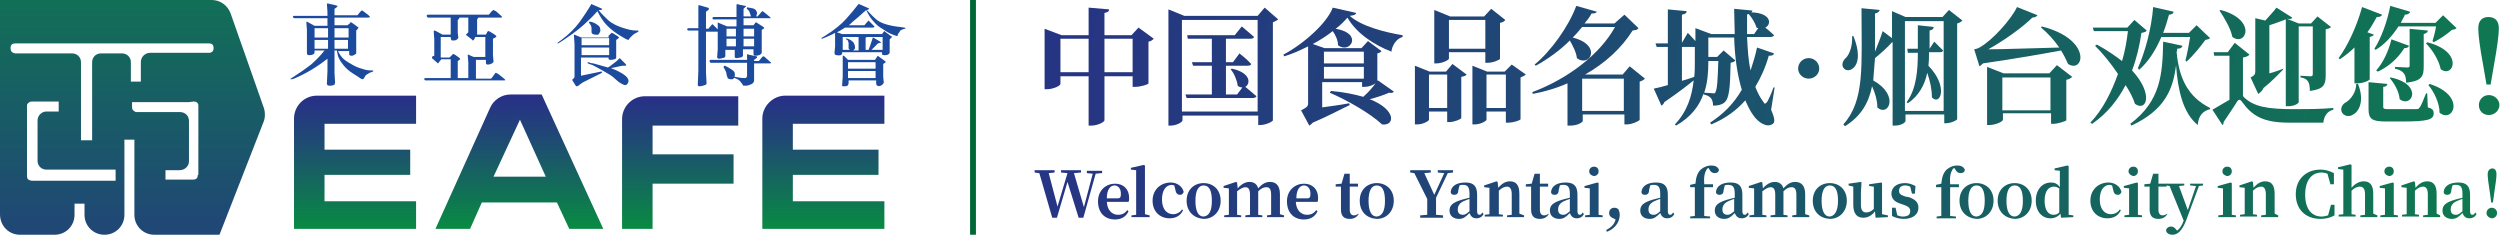 <?xml version="1.0" encoding="utf-8"?>
<!-- Generator: Adobe Illustrator 22.0.0, SVG Export Plug-In . SVG Version: 6.00 Build 0)  -->
<svg version="1.1" id="图层_1" xmlns="http://www.w3.org/2000/svg" xmlns:xlink="http://www.w3.org/1999/xlink" x="0px" y="0px"
	 viewBox="0 0 426 40" style="enable-background:new 0 0 426 40;" xml:space="preserve">
<style type="text/css">
	.st0{fill:#016835;}
	.st1{fill:url(#SVGID_1_);}
	.st2{fill:url(#SVGID_2_);}
	.st3{fill:url(#SVGID_3_);}
	.st4{fill:url(#SVGID_4_);}
	.st5{fill:url(#SVGID_5_);}
	.st6{fill:#1C4A9D;}
	.st7{fill:url(#SVGID_6_);}
	.st8{fill:url(#SVGID_7_);}
	.st9{fill:url(#SVGID_8_);}
	.st10{fill:url(#SVGID_9_);}
	.st11{fill:url(#SVGID_10_);}
	.st12{fill:url(#SVGID_11_);}
	.st13{fill:url(#SVGID_12_);}
	.st14{fill:url(#SVGID_13_);}
	.st15{fill:url(#SVGID_14_);}
	.st16{fill:url(#SVGID_15_);}
	.st17{fill:url(#SVGID_16_);}
	.st18{fill:url(#SVGID_17_);}
	.st19{fill:url(#SVGID_18_);}
	.st20{fill:url(#SVGID_19_);}
	.st21{fill:url(#SVGID_20_);}
	.st22{fill:url(#SVGID_21_);}
	.st23{fill:url(#SVGID_22_);}
	.st24{fill:url(#SVGID_23_);}
	.st25{fill:url(#SVGID_24_);}
	.st26{fill:url(#SVGID_25_);}
	.st27{fill:url(#SVGID_26_);}
	.st28{fill:url(#SVGID_27_);}
	.st29{fill:url(#SVGID_28_);}
	.st30{fill:url(#SVGID_29_);}
	.st31{fill:url(#SVGID_30_);}
	.st32{fill:url(#SVGID_31_);}
	.st33{fill:url(#SVGID_32_);}
	.st34{fill:url(#SVGID_33_);}
	.st35{fill:url(#SVGID_34_);}
	.st36{fill:url(#SVGID_35_);}
	.st37{fill:url(#SVGID_36_);}
	.st38{fill:url(#SVGID_37_);}
	.st39{fill:url(#SVGID_38_);}
	.st40{fill:url(#SVGID_39_);}
	.st41{fill:url(#SVGID_40_);}
	.st42{fill:url(#SVGID_41_);}
	.st43{fill:url(#SVGID_42_);}
	.st44{fill:url(#SVGID_43_);}
	.st45{fill:url(#SVGID_44_);}
	.st46{fill:url(#SVGID_45_);}
	.st47{fill:url(#SVGID_46_);}
	.st48{fill:url(#SVGID_47_);}
	.st49{fill:url(#SVGID_48_);}
	.st50{fill:url(#SVGID_49_);}
	.st51{fill:url(#SVGID_50_);}
	.st52{fill:url(#SVGID_51_);}
	.st53{fill:url(#SVGID_52_);}
	.st54{fill:url(#SVGID_53_);}
	.st55{fill:url(#SVGID_54_);}
	.st56{fill:url(#SVGID_55_);}
	.st57{fill:url(#SVGID_56_);}
	.st58{fill:url(#SVGID_57_);}
</style>
<g>
	<g>
		<rect x="165.3" class="st0" width="1" height="40"/>
	</g>
	<g>
		
			<linearGradient id="SVGID_1_" gradientUnits="userSpaceOnUse" x1="1735.48" y1="1048.896" x2="1830.068" y2="1048.896" gradientTransform="matrix(0 1 -1 0 1071.372 -1762.08)">
			<stop  offset="0" style="stop-color:#088B42"/>
			<stop  offset="0.675" style="stop-color:#1F4974"/>
			<stop  offset="1" style="stop-color:#282F88"/>
		</linearGradient>
		<path class="st1" d="M0,0v1.6v34.9C0,38.5,1.5,40,3.4,40h5.9c1.9,0,3.4-1.5,3.4-3.4v-1.9h1.7v1.9c0,1.9,1.5,3.4,3.4,3.4h0
			c1.9,0,3.4-1.5,3.4-3.4v-6.9c0,0,0-0.1,0-0.1v-5.8h1.7V29v1.7v5.9c0,1.9,1.5,3.4,3.4,3.4h10.1c0,0,0.1,0,0.1,0h0.9l7.5-19.2
			c0.3-0.7,0.3-1.6,0.1-2.3L39.3,2.3C38.8,0.9,37.5,0,36.1,0L0,0z M19.6,30.8h-0.2h-3.7H14H6.8h-1v0H5.4c-0.6-0.1-0.8-0.3-0.8-0.8
			V18c0-0.2,0.1-0.4,0.3-0.5c0.2-0.2,0.4-0.2,0.6-0.2h0.8l3.7,0V19l-2.1,0c-0.8,0-1.5,0.7-1.5,1.5v6.9c0,0.9,0.7,1.5,1.5,1.5h7
			c0.1,0,0.2,0,0.2,0h4.6V30.8z M33.7,29.8c0,0.6-0.3,0.8-0.8,0.8l-4.7,0V29l2.4,0c0.9,0,1.6-0.7,1.6-1.5v-6.9
			c0-0.9-0.7-1.5-1.5-1.5h-7.4c-0.2,0-0.4-0.1-0.6-0.3c-0.2-0.2-0.2-0.4-0.2-0.6v-0.8l1.7,0h8l0.8-0.1c0.3,0,0.5,0.1,0.6,0.2
			c0.2,0.2,0.2,0.3,0.2,0.6V29.8z M35.6,9h-10C24.7,9,24,9.7,24,10.6v2.7v0.6h-1.7v-0.6v-2.7c0-0.9-0.7-1.5-1.5-1.5h-3.6
			c-0.9,0-1.5,0.7-1.5,1.5v13.3h-1.8h-0.1V19v-1.6v-2.8v-4c0-0.9-0.7-1.5-1.5-1.5H2.6C2,9,1.8,8.7,1.8,8.2c0-0.6,0.3-0.8,0.8-0.8h33
			c0.6,0,0.8,0.3,0.8,0.8C36.4,8.7,36.1,9,35.6,9z"/>
		<g>
			<linearGradient id="SVGID_2_" gradientUnits="userSpaceOnUse" x1="60.493" y1="39.11" x2="60.493" y2="16.348">
				<stop  offset="0" style="stop-color:#088B42"/>
				<stop  offset="0.675" style="stop-color:#1F4974"/>
				<stop  offset="1" style="stop-color:#282F88"/>
			</linearGradient>
			<path class="st2" d="M54,16.3h16.9v4.8H55.3v4.4h14.6v4.3H55.3v4.5h15.6v4.7H50.1V20.2C50.1,18.1,51.8,16.3,54,16.3z"/>
			<linearGradient id="SVGID_3_" gradientUnits="userSpaceOnUse" x1="88.501" y1="38.977" x2="88.501" y2="16.115">
				<stop  offset="0" style="stop-color:#088B42"/>
				<stop  offset="0.675" style="stop-color:#1F4974"/>
				<stop  offset="1" style="stop-color:#282F88"/>
			</linearGradient>
			<path class="st3" d="M87,16.1h5.3L102.8,39H97l-2.1-4.5H82.1l-2,4.5h-5.9l9.3-20.6C84.1,17,85.5,16.1,87,16.1z M84.1,30.1H93
				l-4.4-9.7L84.1,30.1z"/>
			<linearGradient id="SVGID_4_" gradientUnits="userSpaceOnUse" x1="115.854" y1="38.977" x2="115.854" y2="16.398">
				<stop  offset="0" style="stop-color:#088B42"/>
				<stop  offset="0.675" style="stop-color:#1F4974"/>
				<stop  offset="1" style="stop-color:#282F88"/>
			</linearGradient>
			<path class="st4" d="M125.8,16.4v5h-14.6v4.9H125v5h-13.8V39l-5.2,0V20.3c0-2.1,1.7-3.9,3.9-3.9H125.8z"/>
			<linearGradient id="SVGID_5_" gradientUnits="userSpaceOnUse" x1="140.301" y1="39.11" x2="140.301" y2="16.348">
				<stop  offset="0" style="stop-color:#088B42"/>
				<stop  offset="0.675" style="stop-color:#1F4974"/>
				<stop  offset="1" style="stop-color:#282F88"/>
			</linearGradient>
			<path class="st5" d="M133.8,16.3h16.9v4.8h-15.6v4.4h14.6v4.3h-14.6v4.5h15.6v4.7h-20.8V20.2C129.9,18.1,131.7,16.3,133.8,16.3z"
				/>
		</g>
		<g>
			<path class="st6" d="M55.9,3.1h-5.7C50,3.1,50,3,49.9,2.9c0-0.1,0.1-0.2,0.2-0.2h5.7V2l-0.1-1.4c0.1,0,0.1,0,0.2,0l1.3,0.3
				C57.4,1,57.5,1,57.5,1c0,0,0.1,0.1,0,0.1c0,0-0.1,0.1-0.2,0.2L57,1.5v1.1h3.9L61.4,2c0.1-0.1,0.2-0.2,0.2-0.2
				c0.1,0,0.2,0,0.3,0.1l0.9,0.7c0.1,0.1,0.1,0.1,0.2,0.2c0.1,0.1,0,0.2-0.3,0.2h-0.9H57v1.3h2.2L59.6,4c0.1-0.2,0.2-0.3,0.2-0.2
				c0,0,0.1,0,0.2,0.1l0.7,0.5c0.1,0.1,0.2,0.2,0.3,0.2c0.1,0.1,0.1,0.1,0.1,0.1c0,0-0.1,0.1-0.2,0.3l-0.2,0.2v2.4L60.7,9
				c0,0.1,0,0.2-0.1,0.2c-0.1,0.1-0.2,0.1-0.3,0.2c-0.2,0.1-0.3,0.1-0.4,0.1c-0.2,0-0.4-0.1-0.4-0.2c0,0,0-0.1,0-0.1
				c0-0.1,0-0.1,0-0.1V8.7h-1.9c0.4,0.9,1,1.5,1.7,1.9c0.7,0.4,1.3,0.8,2,1c0.6,0.2,1.2,0.4,1.8,0.4h0.4c0.1,0,0.1,0,0.1,0.1
				c0,0.1,0,0.1-0.1,0.1l-0.5,0.2c-0.2,0.1-0.3,0.2-0.5,0.3c-0.2,0.1-0.3,0.3-0.4,0.5c-0.1,0.2-0.2,0.3-0.3,0.3
				c-0.2,0-0.5-0.2-0.9-0.5l-0.8-0.5c-0.6-0.4-1.1-0.8-1.5-1.3c-0.4-0.5-0.7-0.9-0.8-1.2c-0.2-0.3-0.3-0.8-0.4-1.4H57v3.8l0.1,1.7
				c0,0.1-0.1,0.2-0.1,0.3c-0.1,0.1-0.3,0.2-0.8,0.2c-0.2,0-0.3,0-0.4-0.1c0-0.1-0.1-0.1-0.1-0.2l0.1-2.2v-2.1
				c-1.9,1.5-3.8,2.6-5.7,3.4l-0.3,0.1c-0.1,0-0.2,0-0.3,0c-0.1,0,0-0.1,0.2-0.2l0.3-0.2c1.1-0.7,2.1-1.4,3-2.1
				c0.8-0.7,1.6-1.5,2.3-2.4h-1.7v0.3c0,0.3-0.3,0.5-0.9,0.5c-0.2,0-0.3,0-0.3-0.1c0,0-0.1-0.1-0.1-0.2l0-1.5V5.1l-0.1-1.3
				c0-0.1,0.1-0.1,0.1-0.1c0,0,0.1,0,0.2,0.1l1.1,0.6h2.2V3.1z M53.6,4.8v1.6h2.3V4.8H53.6z M53.6,6.8v1.5h2.3V6.8H53.6z M59.4,6.4
				V4.8H57v1.6H59.4z M57,6.8v1.5h2.3V6.8H57z"/>
			<path class="st6" d="M76.8,13.3v-3.2h-1.6l-0.4,0.5c-0.1,0.2-0.2,0.2-0.2,0.2c0,0-0.1-0.1-0.2-0.2l-0.7-0.6
				c-0.1-0.1-0.1-0.1-0.1-0.2c0,0,0-0.1,0.1-0.2L74,9.5V6.7l-0.1-1.4C74,5.2,74,5.2,74,5.2c0,0,0.1,0,0.3,0.1l1.1,0.6h1.4V3H73h0
				c-0.1,0-0.1,0-0.2-0.1c0,0-0.1-0.1-0.1-0.2c0-0.1,0.1-0.2,0.3-0.2h10.3l0.5-0.6C84,1.8,84,1.7,84.1,1.7c0,0,0.1,0.1,0.4,0.2
				l0.9,0.8l0.1,0.1c0.1,0.1,0,0.2-0.1,0.2h-3.9c-0.1,0.1-0.1,0.2-0.1,0.2l0,0l-0.1,0.1v2.6h1.1h0.4L83,5.5c0.1-0.1,0.1-0.2,0.2-0.2
				c0,0,0.1,0,0.1,0l0.2,0.1l0.8,0.5c0.2,0.2,0.3,0.2,0.3,0.3c0,0-0.1,0.1-0.2,0.2L84,6.6v2.8l0.1,1.1c-0.1,0.2-0.2,0.3-0.5,0.4
				c-0.2,0.1-0.4,0.1-0.5,0.1c-0.2,0-0.3-0.1-0.3-0.3v-0.5h-1.7v3.2h2.6l0.6-0.8c0.1-0.2,0.2-0.2,0.2-0.2c0,0,0.2,0.1,0.4,0.2l1,0.8
				c0.1,0.1,0.2,0.2,0.2,0.2c0,0.1-0.1,0.1-0.2,0.1h-1.6H72.5c-0.1,0-0.2-0.1-0.2-0.2c0-0.1,0-0.2,0.2-0.2H76.8z M78,13.3h1.8v-2.7
				l-0.1-1.2c0-0.1,0.1-0.1,0.1-0.1c0,0,0.1,0,0.2,0.1l0.7,0.3h2V6.3H81l-0.2,0.4c-0.1,0.2-0.2,0.2-0.2,0.2c0,0-0.1,0-0.1-0.1
				l-0.9-0.7c-0.1-0.1-0.2-0.1-0.2-0.2l0.1-0.1l0.3-0.3V3h-1.5c0,0.1-0.1,0.1-0.1,0.2c0,0,0,0.1,0,0.1l-0.1,0l-0.1,0.1v2.2l0.1,0.8
				c0,0.1-0.1,0.2-0.2,0.3c-0.1,0.1-0.3,0.2-0.6,0.2c-0.2,0-0.4,0-0.4-0.1c0-0.1-0.1-0.2-0.1-0.3V6.3h-1.7v3.5h1.5L77,9.4
				c0.1-0.1,0.2-0.2,0.2-0.2c0,0,0,0,0.1,0c0,0,0.1,0.1,0.2,0.1l0.7,0.5c0.1,0.1,0.2,0.2,0.2,0.2c0,0,0,0,0,0.1l-0.1,0.1L78,10.4
				V13.3z"/>
			<path class="st6" d="M101.8,1.9c-0.6,0.7-1.4,1.5-2.3,2.3c-0.9,0.8-1.6,1.3-2,1.6c-0.4,0.3-0.9,0.6-1.3,0.9l-0.6,0.4
				c-0.3,0.2-0.5,0.3-0.5,0.3c-0.1,0-0.1,0-0.1-0.1v0c0,0,0.1-0.1,0.4-0.3l0.4-0.3c1.2-0.9,2.2-1.9,3-3s1.3-1.9,1.6-2.4l0.3-0.5
				c0-0.1,0.1-0.1,0.1-0.1c0,0,0.1,0,0.2,0.1l1.4,0.6c0.1,0.1,0.2,0.1,0.2,0.1c0,0,0,0.1,0,0.1c0,0-0.1,0.1-0.2,0.1L102,1.7
				c0.5,0.7,1.1,1.2,1.7,1.8c0.6,0.5,1.4,0.9,2.3,1.2c0.9,0.3,1.7,0.5,2.3,0.5l0.4,0c0.1,0,0.1,0,0.1,0.1c0,0.1-0.1,0.1-0.2,0.2
				l-0.2,0.1c-0.2,0.1-0.4,0.2-0.6,0.4c-0.2,0.2-0.4,0.4-0.5,0.5c-0.1,0.2-0.2,0.3-0.2,0.3c-0.2,0-0.6-0.2-1.4-0.7
				c-0.8-0.5-1.5-1-2.2-1.7C102.8,3.7,102.3,2.9,101.8,1.9z M103.7,6.1l0.3-0.3c0.1-0.1,0.2-0.2,0.2-0.2c0,0,0.1,0,0.3,0.1l0.8,0.5
				c0,0,0.1,0.1,0.1,0.1c0.1,0.1,0.1,0.1,0.1,0.1c0,0-0.1,0.1-0.2,0.2l-0.3,0.2v1.8l0,1.3c-0.1,0.2-0.5,0.3-1,0.3
				c-0.2,0-0.3-0.1-0.3-0.2V9.8h-4.7v3.1l3.4-0.7c0.2,0,0.2,0,0.2,0.1c0,0.1-0.1,0.1-0.2,0.2l-3,1.5c-0.1,0.1-0.4,0.2-0.7,0.5
				c-0.3,0.2-0.5,0.3-0.6,0.1l-0.5-0.8c-0.1-0.1-0.1-0.2-0.1-0.2c0,0,0.1-0.1,0.2-0.2c0.1-0.1,0.2-0.2,0.2-0.3c0-0.1,0-0.2,0-0.4
				l0-5.1l-0.1-1.6c0,0,0-0.1,0.1-0.1l0.2,0.1l1,0.4H103.7z M99.1,6.5v1.2h4.7V6.5H99.1z M103.8,8.1h-4.7v1.3h4.7V8.1z M104.1,11.6
				c2,0.8,3,1.5,3,2.2c0,0.2-0.1,0.4-0.3,0.6c-0.2,0.2-0.5,0.1-1-0.2c-0.2-0.1-0.5-0.3-0.8-0.6c-0.3-0.3-0.6-0.5-0.7-0.6
				c-0.1-0.1-0.6-0.4-1.3-0.8c-0.7-0.4-1.4-0.8-2-1.1l-0.6-0.2l-0.2-0.1c-0.1,0-0.1-0.1-0.1-0.1c0,0,0.1-0.1,0.2-0.1
				c0.1,0,0.1,0,0.2,0.1c0.1,0,0.3,0.1,0.6,0.1c0.3,0.1,1.1,0.3,2.5,0.7c0.1-0.1,0.4-0.2,0.7-0.5c0.4-0.3,0.7-0.5,0.9-0.7l0.3-0.3
				c0.1-0.1,0.1-0.1,0.1-0.1v0l0.1,0.1l0.8,0.8c0.1,0.1,0.2,0.2,0.2,0.3c0,0.1-0.1,0.1-0.2,0.1l-0.4,0
				C105.4,11.3,104.8,11.5,104.1,11.6z M100.4,3.9c-0.1-0.1-0.1-0.2,0.1-0.2c0.1,0,0.2,0,0.5,0.1c0.3,0.1,0.6,0.3,0.9,0.5
				c0.3,0.2,0.4,0.5,0.4,0.9c0,0.2-0.1,0.3-0.2,0.5c-0.1,0.2-0.3,0.3-0.6,0.2c-0.2,0-0.3,0-0.5-0.1c-0.1-0.1-0.2-0.2-0.2-0.3
				c0-0.1,0-0.2,0-0.3l0-0.3c0-0.3-0.1-0.6-0.2-0.7L100.4,3.9z"/>
			<path class="st6" d="M119,4.8V2.4L119,0.9c0,0,0.1,0,0.2,0l1.4,0.4c0.1,0,0.2,0.1,0.2,0.2c0,0.1,0,0.1-0.1,0.2l-0.4,0.3v2.9h0.4
				l0.6-0.7c0.1-0.1,0.1-0.1,0.2,0l0.9,0.9c0.1,0.1,0.1,0.1,0.1,0.2c0,0-0.1,0.1-0.2,0.1H121h-0.7v6.9l0.1,1.9
				c0,0.1-0.1,0.2-0.1,0.2c-0.1,0.1-0.2,0.1-0.5,0.2c-0.3,0.1-0.5,0.1-0.6,0.1c-0.2,0-0.3-0.1-0.3-0.2L119,12V5.2h-1.7
				c-0.1,0-0.2-0.1-0.2-0.2s0.1-0.2,0.2-0.2H119z M127.3,10.4v-0.2l0-1c0,0,0,0,0,0l0.2,0.1l1.4,0.3c0.1,0,0.1,0,0.1,0.1
				c0,0,0,0.1,0,0.1c0,0,0,0.1-0.1,0.1l-0.4,0.3v0.2h0.8l0.6-0.7c0.1-0.1,0.1-0.1,0.2-0.1c0,0,0.1,0,0.2,0.1l1,0.9
				c0.1,0.1,0.1,0.1,0.1,0.1c0,0.1-0.1,0.1-0.2,0.1h-2.7v2.8c0,0.2,0,0.3-0.1,0.4c0,0.1-0.2,0.3-0.5,0.4c-0.3,0.1-0.5,0.2-0.7,0.2
				l-0.3,0l-0.2,0c0,0-0.1,0-0.1-0.1l-0.2-0.3c-0.1-0.1-0.2-0.2-0.3-0.4c-0.2-0.1-0.3-0.2-0.4-0.3l-0.5-0.2c-0.1,0-0.1-0.1-0.1-0.1
				c0-0.1,0.1-0.1,0.2-0.1l0.5,0.1c0.5,0.1,0.9,0.1,1.1,0.1c0.2,0,0.2,0,0.3-0.1c0-0.1,0.1-0.1,0.1-0.3v-2.2h-6.1l-0.1,0
				c0,0-0.1,0-0.1-0.1c0,0-0.1-0.1-0.1-0.2c0-0.1,0.1-0.2,0.2-0.2H127.3z M123.9,4.5h1.6V3.3h-3.9h0l-0.1,0c0,0-0.1-0.1-0.1-0.2
				c0-0.1,0.1-0.2,0.2-0.2h3.9V2l0-1.2c0,0,0,0,0.1-0.1c0,0,0.1,0,0.4,0.1l1,0.2c0.1,0,0.1,0,0.1,0l0,0.1c0,0,0,0,0,0
				c0,0,0,0.1-0.1,0.1l-0.3,0.3v1.3h2.4l0.6-0.7c0.1-0.1,0.2-0.2,0.2-0.2c0,0,0.1,0,0.2,0.1l1.1,0.9l0.1,0.1c0,0,0,0.1,0,0.1
				c0,0,0,0-0.1,0H130h-3.3v1.2h1.7l0.3-0.4c0.1-0.1,0.1-0.1,0.1-0.1c0,0,0.1,0,0.2,0.1l1.1,0.7c0,0,0.1,0.1,0.1,0.1
				c0,0,0,0.1,0,0.1c0,0-0.1,0.1-0.1,0.1l-0.3,0.2v3l0,0.9c-0.1,0.3-0.5,0.5-1.1,0.5c-0.2,0-0.2-0.1-0.3-0.2l0-0.4l0-0.5h-1.8v0.3
				l0,0.8c-0.1,0.2-0.2,0.3-0.5,0.3c-0.3,0.1-0.5,0.1-0.6,0.1c-0.2,0-0.3-0.1-0.3-0.2l0-0.6l0-0.6h-1.6v0.1l0,1
				c-0.1,0.2-0.3,0.3-0.5,0.3c-0.3,0.1-0.5,0.1-0.6,0.1c-0.2,0-0.2-0.1-0.3-0.2l0.1-1.4V4.9l0-1.1c0,0,0,0,0,0c0,0,0.1,0.1,0.4,0.2
				L123.9,4.5z M123.5,11.2c0,0,0.1,0,0.2,0.1c0.1,0,0.4,0.2,0.9,0.5c0.5,0.3,0.7,0.6,0.6,1.1c0,0.4-0.3,0.7-0.7,0.6
				c-0.3,0-0.4-0.1-0.5-0.2c-0.1-0.2-0.1-0.4-0.2-0.6c0-0.3-0.1-0.5-0.2-0.7c-0.1-0.2-0.2-0.3-0.2-0.4c-0.1-0.1-0.1-0.1-0.1-0.1
				c0,0,0,0,0-0.1C123.4,11.2,123.4,11.2,123.5,11.2z M125.4,4.9h-1.6v1.3h1.6V4.9z M125.4,6.6h-1.6v1.3h1.6V6.6z M128.5,4.9h-1.8
				v1.3h1.8V4.9z M128.5,6.6h-1.8v1.3h1.8V6.6z M127.3,1.3c0,0,0.1-0.1,0.3,0c0.4,0.1,0.7,0.1,0.9,0.2c0.2,0.1,0.3,0.2,0.4,0.4
				c0.1,0.2,0.1,0.3,0.1,0.4c0,0.1-0.1,0.2-0.1,0.4c-0.1,0.2-0.2,0.3-0.5,0.2c-0.2,0-0.3,0-0.4-0.1c-0.1-0.1-0.1-0.3-0.2-0.5
				c-0.1-0.2-0.1-0.4-0.2-0.5c-0.1-0.1-0.2-0.1-0.2-0.2c-0.1,0-0.1-0.1-0.1-0.1C127.2,1.4,127.2,1.4,127.3,1.3
				C127.2,1.3,127.3,1.3,127.3,1.3z"/>
			<path class="st6" d="M144.6,4.3h2.7l0.6-0.7c0,0,0.1-0.1,0.1-0.1c0,0,0,0,0.1,0.1l0.9,0.9c0,0.1,0.1,0.1,0,0.1s-0.1,0.1-0.2,0.1
				h-1.2H144c-0.5,0.3-0.9,0.6-1.4,0.8l0.9,0.3h6.8l0.3-0.4c0.1-0.1,0.1-0.1,0.1-0.1c0,0,0.1,0,0.1,0.1l1.1,0.8
				c0.1,0,0.1,0.1,0.1,0.1c0,0,0,0,0,0c0,0,0,0.1-0.1,0.1l-0.3,0.3v1.5l0,0.8c-0.1,0.2-0.3,0.4-0.7,0.4c-0.4,0-0.6,0-0.6-0.2V8.9
				h-6.8v0.2c0,0,0,0.1-0.1,0.2c-0.1,0.1-0.3,0.2-0.8,0.1c-0.1,0-0.2,0-0.3-0.1c0,0-0.1-0.1-0.1-0.3l0.1-1.1V5.6
				c-0.7,0.4-1.3,0.6-1.7,0.8l-0.5,0.2c0,0-0.1,0-0.1,0c0,0,0,0,0-0.1c0,0,0-0.1,0.1-0.1l0.5-0.3c1.6-1,2.8-2,3.6-2.9
				c0.8-0.9,1.3-1.5,1.6-1.9l0.4-0.5l0.1-0.1l0.1,0l1.6,0.7c0.1,0.1,0.2,0.1,0.1,0.1c0,0-0.1,0.1-0.1,0.1l-0.3,0.1
				c0.3,0.3,0.7,0.8,1.5,1.5c0.7,0.7,2.2,1.2,4.2,1.4l0.7,0.1c0.2,0,0.2,0.1,0.2,0.1c0,0.1-0.1,0.1-0.2,0.1l-0.5,0.2
				c-0.1,0-0.2,0.1-0.3,0.3s-0.2,0.3-0.3,0.4L153,6c-0.1,0.1-0.1,0.2-0.3,0.1L152.4,6c-0.6-0.2-1.2-0.5-1.9-1
				c-0.7-0.4-1.2-0.8-1.6-1.3c-0.4-0.4-0.9-1.1-1.3-2c-1.1,1-1.9,1.7-2.3,2C144.9,4.1,144.7,4.3,144.6,4.3z M144.5,10.2h4.6l0.4-0.6
				c0-0.1,0.1-0.1,0.2,0l1.1,0.8c0,0,0.1,0.1,0.1,0.1c0,0,0,0,0,0.1c0,0,0,0.1-0.1,0.1l-0.3,0.2v2.2l0.1,1c-0.1,0.2-0.3,0.4-0.5,0.5
				c-0.3,0.1-0.5,0.1-0.6,0c-0.1-0.1-0.2-0.2-0.2-0.3v-0.6h-4.7v0.5c0,0.1-0.1,0.2-0.1,0.3c-0.1,0.2-0.4,0.2-0.8,0.2
				c-0.1,0-0.2,0-0.2-0.1c0,0,0-0.1,0-0.2l0.1-1.3v-2.6l0-1c0,0,0.1,0,0.2,0L144.5,10.2z M144.8,8.5c-0.1-0.1-0.2-0.2-0.2-0.3
				c0-0.1,0-0.2,0-0.4c0-0.2,0-0.4,0-0.5c0-0.1-0.1-0.2-0.1-0.3c0-0.1-0.1-0.2-0.2-0.2c-0.1-0.1-0.1-0.1-0.1-0.2
				c0-0.1,0.1-0.1,0.2,0c0.4,0.1,0.7,0.3,1,0.6c0.2,0.3,0.3,0.6,0.3,0.9c0,0.2-0.1,0.3-0.3,0.5h0.9V6.3h-2.7v2.2H144.8z M149.2,11.7
				v-1.1h-4.7v1.1H149.2z M149.2,13.3v-1.2h-4.7v1.2H149.2z M148,8.5c0.3-0.7,0.4-1.2,0.5-1.4l0.2-0.6c0-0.1,0-0.1,0-0.1
				c0,0,0,0,0.1,0l1.2,0.7c0,0,0,0,0.1,0.1c0,0,0,0.1,0,0.1c0,0-0.1,0-0.2,0l-0.3,0.1l-1.1,1.1h1.9V6.3h-2.7
				c-0.1,0.1-0.1,0.1-0.2,0.1v2.1H148z"/>
		</g>
	</g>
	<g>
		<linearGradient id="SVGID_6_" gradientUnits="userSpaceOnUse" x1="480.895" y1="66.413" x2="159.165" y2="6.258">
			<stop  offset="0" style="stop-color:#088B42"/>
			<stop  offset="0.675" style="stop-color:#1F4974"/>
			<stop  offset="1" style="stop-color:#282F88"/>
		</linearGradient>
		<path class="st7" d="M196.6,6.6c-0.2,0.2-0.4,0.4-0.9,0.5v7.1c0,0.2-1.4,0.6-2.2,0.6H193V13h-4.8v7.5c0,0.3-1.2,0.9-2.2,0.9h-0.5
			V13h-4.8v1.3c0,0.3-1.2,0.9-2.3,0.9H178V4.9l2.9,1.1h4.6V1.3l3.5,0.3c0,0.3-0.2,0.5-0.8,0.6V6h4.6l1.2-1.3L196.6,6.6z M185.5,12.3
			V6.6h-4.8v5.7H185.5z M193,12.3V6.6h-4.8v5.7H193z"/>
		<linearGradient id="SVGID_7_" gradientUnits="userSpaceOnUse" x1="481.587" y1="62.712" x2="159.857" y2="2.557">
			<stop  offset="0" style="stop-color:#088B42"/>
			<stop  offset="0.675" style="stop-color:#1F4974"/>
			<stop  offset="1" style="stop-color:#282F88"/>
		</linearGradient>
		<path class="st8" d="M217.8,3.3c-0.2,0.2-0.5,0.3-0.9,0.5v16.7c0,0.2-1.2,0.8-2.1,0.8h-0.4v-1.6h-12.9v0.8c0,0.3-1,0.9-2,0.9h-0.4
			V1.6l2.7,1.1h12.5l1.2-1.4L217.8,3.3z M214.3,19V3.4h-12.9V19H214.3z M209.9,11.7c3.3,0.7,3.2,2.6,2.3,3.1
			c0.4,0.3,1.3,1.1,1.9,1.6c-0.1,0.2-0.3,0.3-0.6,0.3h-11.3l-0.2-0.6h4.5v-4.9h-3.2l-0.2-0.6h3.4v-4h-4.1L202.3,6h8.1l1.2-1.5
			c0,0,1.3,1.1,2.1,1.8c-0.1,0.2-0.3,0.3-0.6,0.3h-4.2v4h1.2l1.1-1.5c0,0,1.3,1,2,1.8c0,0.2-0.3,0.3-0.6,0.3h-3.7v4.9h1.9l0.9-1.2
			c-0.3,0-0.6-0.1-0.8-0.3c-0.1-0.9-0.6-2.1-1.2-2.8L209.9,11.7z"/>
		<linearGradient id="SVGID_8_" gradientUnits="userSpaceOnUse" x1="482.214" y1="59.357" x2="160.484" y2="-0.799">
			<stop  offset="0" style="stop-color:#088B42"/>
			<stop  offset="0.675" style="stop-color:#1F4974"/>
			<stop  offset="1" style="stop-color:#282F88"/>
		</linearGradient>
		<path class="st9" d="M231.1,2.2c-0.1,0.3-0.3,0.4-1.1,0.5c2,1.8,6,2.8,9,3.3l0,0.3c-1.1,0.3-1.8,1.5-1.9,2.5
			c-3.1-1.2-6-3.2-7.5-5.8c-0.5,0.6-1.2,1.3-2,1.9c4.8,0.8,2.4,4.4,0.4,2.8c0-0.8-0.4-1.7-0.9-2.4c-1,0.8-2.1,1.5-3.4,2.2l2,0.7h6.3
			l1.1-1.2l2.3,1.7c-0.1,0.2-0.3,0.3-0.7,0.4v4.7l0.1-0.1l2.7,1.9c-0.1,0.2-0.3,0.3-0.8,0.2c-0.9,0.4-2.1,0.8-3.3,1.1
			c4.6,1.8,4.3,4.6,2.1,4.3c-2-1.9-6.1-4.2-8.9-5.4l0.2-0.3c2.3,0.2,4.1,0.6,5.5,1c0.8-0.7,1.6-1.6,2.1-2.3
			c-0.4,0.3-1.2,0.6-1.8,0.6h-0.5V14h-6.8v4.3c1.4-0.2,3-0.4,4.6-0.7l0.1,0.3c-1.3,0.6-3.5,1.8-6.3,3c-0.2,0.2-0.4,0.4-0.6,0.5
			l-1.4-2.6c1-0.5,1.2-0.7,1.2-1.2V7.9c-1.4,0.7-2.7,1.3-4.1,1.7l-0.1-0.3c3.6-1.9,7.5-5.5,8.4-8L231.1,2.2z M225.6,8.8v2h6.8v-2
			H225.6z M232.4,13.4v-2h-6.8v2H232.4z"/>
		<linearGradient id="SVGID_9_" gradientUnits="userSpaceOnUse" x1="482.96" y1="55.368" x2="161.23" y2="-4.788">
			<stop  offset="0" style="stop-color:#088B42"/>
			<stop  offset="0.675" style="stop-color:#1F4974"/>
			<stop  offset="1" style="stop-color:#282F88"/>
		</linearGradient>
		<path class="st10" d="M247.5,10.9l2.4,1.8c-0.1,0.2-0.4,0.3-0.9,0.4v7c0,0.2-1.2,0.7-2,0.7h-0.4V19h-3.1v1.4c0,0.2-1,0.8-2,0.8
			h-0.4V11.2l2.5,1h2.8L247.5,10.9z M246.6,18.4v-5.7h-3.1v5.7H246.6z M246.9,10c0,0.2-1.1,0.8-2.1,0.8h-0.4V1.7l2.7,1.1h5.8
			l1.2-1.3l2.4,1.9c-0.1,0.2-0.4,0.4-0.9,0.5V10c0,0.2-1.2,0.7-2.1,0.7h-0.4V8.9h-6.2V10z M246.9,3.4v4.9h6.2V3.4H246.9z M260,12.7
			c-0.2,0.2-0.5,0.3-0.9,0.5v7.1c0,0.2-1.2,0.6-2.1,0.6h-0.4V19h-3.3v1.4c0,0.2-1,0.8-2,0.8h-0.4V11.2l2.5,1h3l1.2-1.2L260,12.7z
			 M256.6,18.4v-5.7h-3.3v5.7H256.6z"/>
		<linearGradient id="SVGID_10_" gradientUnits="userSpaceOnUse" x1="483.651" y1="51.673" x2="161.921" y2="-8.482">
			<stop  offset="0" style="stop-color:#088B42"/>
			<stop  offset="0.675" style="stop-color:#1F4974"/>
			<stop  offset="1" style="stop-color:#282F88"/>
		</linearGradient>
		<path class="st11" d="M280.3,13.4c-0.2,0.2-0.5,0.4-0.9,0.5v6.5c0,0.2-1.3,0.8-2.2,0.8h-0.4v-1.7h-7.1v1.1c0,0.2-0.8,0.8-2.1,0.8
			h-0.5v-7.2c-1.8,0.8-3.8,1.4-5.9,1.8l-0.1-0.3c6.1-2.3,11.5-6.4,14.1-11.1h-5.6c-0.5,0.6-1,1.2-1.6,1.8c5.1,1.3,2.9,5.2,0.7,3.5
			c-0.1-1-0.7-2.1-1.2-3c-1.7,1.7-3.8,3.2-5.8,4.3l-0.2-0.2c2.8-2.3,5.8-6.5,7.1-10l3.5,1c-0.1,0.2-0.3,0.3-0.9,0.3
			c-0.3,0.6-0.7,1.1-1.2,1.7h5.1l1.7-1.5l2.4,2.3c-0.2,0.3-0.4,0.3-1,0.4c-1.9,3-4.6,5.5-8.1,7.5h6.4l1.2-1.4L280.3,13.4z
			 M276.7,18.9v-5.5h-7.1v5.5H276.7z"/>
		<linearGradient id="SVGID_11_" gradientUnits="userSpaceOnUse" x1="484.421" y1="47.553" x2="162.691" y2="-12.602">
			<stop  offset="0" style="stop-color:#088B42"/>
			<stop  offset="0.675" style="stop-color:#1F4974"/>
			<stop  offset="1" style="stop-color:#282F88"/>
		</linearGradient>
		<path class="st12" d="M301.8,18.7c0.6,1.4,0.7,2.1,0.3,2.4c-1.1,0.8-2.6-0.4-3.3-1.4c-0.6-0.8-1-1.7-1.4-2.6
			c-1.5,1.7-3.4,3.1-5.8,4.1l-0.2-0.3c2.3-1.5,4-3.2,5.4-5.6c-0.8-2.7-1.2-5.7-1.3-8.9h-4.4v3.3h1.5l1.1-1.1l2,1.7
			c-0.1,0.2-0.4,0.3-0.8,0.4c-0.1,4.2-0.2,6.1-1.1,6.8c-0.5,0.4-1.2,0.5-1.9,0.5c0-0.5-0.1-0.9-0.3-1.2c-0.2-0.3-0.7-0.6-1.3-0.7
			v-0.2c-0.7,2.1-2.1,4-4.7,5.5l-0.2-0.2c2.1-2.2,2.9-4.8,3.2-7.5c-1.1,0.9-2.8,2.2-5,3.7c-0.1,0.3-0.3,0.5-0.5,0.6l-1.3-2.9
			c0.5-0.1,1.4-0.3,2.4-0.6V8h-1.9l-0.2-0.6h2.1V1.6l3.2,0.3c0,0.3-0.2,0.5-0.8,0.6v4.8l1-1.7c0,0,0.7,0.7,1.3,1.4V4.8l2.7,1h4
			c0-1.4-0.1-2.8-0.1-4.3l3.1,0.3c0,0.1,0,0.2-0.2,0.3c3.5,0.1,3.5,2.1,2.4,2.6c0.5,0.4,1.1,0.9,1.5,1.3c-0.1,0.2-0.3,0.3-0.6,0.3
			h-4c0.1,2,0.2,4,0.6,5.7c0.4-1.2,0.8-2.5,1.1-3.9l2.9,1c-0.1,0.3-0.3,0.4-0.9,0.4c-0.6,2.1-1.4,3.8-2.3,5.3c0.4,1,0.8,1.8,1.4,2.6
			c0.2,0.4,0.3,0.3,0.6,0c0.3-0.5,0.8-1.6,1.1-2.5l0.2,0L301.8,18.7z M286.5,13.8c0.7-0.2,1.4-0.4,2.2-0.7c0.1-0.9,0.1-1.8,0.1-2.7
			V8h0h-2.2V13.8z M291.1,10.3v0.2c0,1.6-0.1,3.5-0.7,5.3c0.6,0,1.3,0.1,1.6,0.1c0.2,0,0.3,0,0.3-0.2c0.3-0.4,0.4-2,0.5-5.3H291.1z
			 M299.6,4.8c-0.1,0-0.2-0.1-0.3-0.1c-0.2-0.8-0.8-1.7-1.3-2.3c-0.1,0-0.2,0-0.3,0.1c0,1.1,0,2.2,0,3.3h1.2L299.6,4.8z"/>
		<linearGradient id="SVGID_12_" gradientUnits="userSpaceOnUse" x1="484.959" y1="44.677" x2="163.229" y2="-15.478">
			<stop  offset="0" style="stop-color:#088B42"/>
			<stop  offset="0.675" style="stop-color:#1F4974"/>
			<stop  offset="1" style="stop-color:#282F88"/>
		</linearGradient>
		<path class="st13" d="M306.4,11.7c0-1,0.8-1.8,1.8-1.8c1,0,1.8,0.8,1.8,1.8c0,0.9-0.8,1.7-1.8,1.7
			C307.2,13.4,306.4,12.6,306.4,11.7z"/>
		<linearGradient id="SVGID_13_" gradientUnits="userSpaceOnUse" x1="485.48" y1="41.894" x2="163.749" y2="-18.262">
			<stop  offset="0" style="stop-color:#088B42"/>
			<stop  offset="0.675" style="stop-color:#1F4974"/>
			<stop  offset="1" style="stop-color:#282F88"/>
		</linearGradient>
		<path class="st14" d="M315.8,6.1c1,2.4,1.1,4.5,0,5.5c-1.3,1.1-2.7-0.5-1.2-1.8c0.5-0.5,1.1-1.9,1-3.6L315.8,6.1z M334.4,3.5
			c-0.2,0.2-0.5,0.4-0.9,0.5v16.3c0,0.2-1.1,0.7-1.9,0.7h-0.3v-1.5h-6.6v1.1c0,0.3-0.8,0.8-1.8,0.8h-0.4V7.2l-0.1,0
			c-0.6,0.7-1.8,1.8-2.9,2.7c-0.1,1.4-0.2,2.7-0.3,3.8c4.6,2.6,2.5,6.3,0.7,4.6c0-1.2-0.4-2.5-0.9-3.6c-0.6,2.9-1.9,5.1-4.6,6.8
			l-0.3-0.3c3.7-4.1,3.1-10,3.1-19.8l3.1,0.3c-0.1,0.3-0.3,0.5-0.8,0.6c0,2.4,0,4.6,0,6.5c0.5-1.3,1.1-2.7,1.3-3.5l1.6,1.2V1.9
			l2.3,1h6.3l1.1-1.2L334.4,3.5z M331.2,18.9V3.6h-6.6v15.3H331.2z M328.7,9c0,0.7,0,1.4-0.1,2.2c3.5,3.6,2,6.9,0.6,5.4
			c0-1.3-0.3-2.8-0.8-4.2c-0.4,2-1.4,3.9-3.3,5.2l-0.2-0.2c1.7-2.3,1.9-5.6,1.9-8.4h-1.7L325,8.3h1.8v-4l2.7,0.3
			c0,0.3-0.2,0.5-0.7,0.6v3.1l0.8-1.2c0,0,0.9,0.9,1.5,1.5c0,0.2-0.3,0.3-0.5,0.3H328.7z"/>
		<linearGradient id="SVGID_14_" gradientUnits="userSpaceOnUse" x1="486.133" y1="38.398" x2="164.403" y2="-21.758">
			<stop  offset="0" style="stop-color:#088B42"/>
			<stop  offset="0.675" style="stop-color:#1F4974"/>
			<stop  offset="1" style="stop-color:#282F88"/>
		</linearGradient>
		<path class="st15" d="M347.9,4.5c8.7,2.2,7.2,8.1,4.5,6.4c-0.3-0.7-0.7-1.5-1.2-2.3c-3.2,0.6-7.8,1.4-13.3,2.2
			c-0.2,0.2-0.4,0.4-0.6,0.5l-0.9-2.9c0,0,0.6-0.1,0.9-0.3c2.2-1.2,5.4-4.8,6.4-6.9l3.5,1.4C347,2.8,346.8,3,346.3,3
			c-1.7,1.7-4.8,3.9-7.5,5.4c2.9,0,7.4-0.2,12.1-0.3c-0.9-1.3-2-2.5-3.1-3.4L347.9,4.5z M350.5,11.1l2.6,2c-0.2,0.2-0.5,0.4-1,0.5
			v6.9c0,0.1-1.4,0.6-2.2,0.6h-0.4v-1.8h-8.2v1.1c0,0.3-1.2,0.9-2.3,0.9h-0.4v-9.9l2.8,1.1h7.8L350.5,11.1z M349.4,18.8v-5.6h-8.2
			v5.6H349.4z"/>
		<linearGradient id="SVGID_15_" gradientUnits="userSpaceOnUse" x1="486.866" y1="34.479" x2="165.136" y2="-25.677">
			<stop  offset="0" style="stop-color:#088B42"/>
			<stop  offset="0.675" style="stop-color:#1F4974"/>
			<stop  offset="1" style="stop-color:#282F88"/>
		</linearGradient>
		<path class="st16" d="M365.8,5.2c-0.1,0.2-0.3,0.3-0.9,0.4c-0.3,2.1-0.8,4.3-1.6,6.4c3.7,4,2.5,7.1,0.5,5.7
			c-0.3-1-0.9-2.1-1.6-3.2c-1.3,2.5-3.1,4.8-5.7,6.6l-0.3-0.2c2.1-2.2,3.6-5.2,4.7-8.3c-1.2-1.8-2.6-3.5-3.9-4.8l0.3-0.2
			c1.7,0.9,3.1,1.9,4.3,2.8c0.5-1.7,0.8-3.4,1-5.1h-5.8l-0.2-0.6h5.9l1.2-1.3L365.8,5.2z M370.9,8.9c0.4,4.4,1.9,7.6,5.7,9.5l0,0.2
			c-1.2,0.3-2,1.1-2.1,2.7c-2.5-2-3.4-5.9-3.7-10.2c-0.5,4-1.8,7.6-7.6,10.3l-0.2-0.3c5.2-3.9,5.5-8.5,5.6-14l3.3,0.7
			c-0.1,0.3-0.3,0.5-0.9,0.5L370.9,8.9z M364.3,11.6c1.2-2.7,2.3-6.6,2.6-10.4l3.5,0.8c-0.1,0.3-0.3,0.5-0.8,0.5
			c-0.3,1.1-0.6,2.1-1,3.1h4.4l1.3-1.3l2.3,2.2c-0.2,0.2-0.4,0.2-0.8,0.3c-0.8,1.1-2.1,2.7-3.2,3.7l-0.2-0.2c0.3-1.1,0.6-2.8,0.8-4
			h-4.9c-1,2.3-2.2,4.2-3.8,5.6L364.3,11.6z"/>
		<linearGradient id="SVGID_16_" gradientUnits="userSpaceOnUse" x1="487.564" y1="30.748" x2="165.833" y2="-29.408">
			<stop  offset="0" style="stop-color:#088B42"/>
			<stop  offset="0.675" style="stop-color:#1F4974"/>
			<stop  offset="1" style="stop-color:#282F88"/>
		</linearGradient>
		<path class="st17" d="M382.3,16.5c1.7,1.7,4.1,2.1,8.6,2.1c2.3,0,4.3,0,6.7-0.2v0.3c-1,0.2-1.6,1.1-1.7,2.2h-5.8
			c-4.4,0-6.3-1.1-8.1-3.6c-0.3-0.4-0.5-0.4-0.8,0c-0.4,0.7-1.5,2.3-2.3,3.5c0,0.2,0,0.4-0.2,0.5l-1.7-2.6c0.9-0.5,2-1.2,2.9-1.7
			V9.5h-2.6l-0.1-0.6h2.4l1.2-1.6l2.5,2c-0.1,0.2-0.5,0.4-1.1,0.5v6.5L382.3,16.5z M378.4,1.7c6.3,1.7,4.3,6.3,2,4.6
			c-0.3-1.5-1.4-3.3-2.2-4.5L378.4,1.7z M389,11.9c-0.6,0.6-1.8,1.9-3.3,3.1c-0.2,0.5-0.6,0.8-0.9,1l-1.3-2.8c0.6-0.3,0.8-0.5,0.8-1
			V3.1l1.7,0.4c0.7-0.8,1.5-1.6,1.9-2.2l2.7,1.7c-0.1,0.2-0.3,0.3-0.8,0.2l-0.1,0l2,0.8h2.1l1.1-1.2l2.3,1.8
			c-0.1,0.2-0.5,0.3-0.9,0.4v7.8c0,1.6-0.3,2.4-2.7,2.7c0-0.7-0.1-1.3-0.3-1.6c-0.2-0.3-0.5-0.6-1.3-0.7v-0.3c0,0,1.3,0.1,1.7,0.1
			c0.3,0,0.4-0.1,0.4-0.4V4.5h-2.4v12.9c0,0.2-0.7,0.7-1.8,0.7h-0.4V3.3c-0.8,0.3-1.8,0.7-2.8,1v8.2c0.8-0.2,1.6-0.5,2.4-0.8
			L389,11.9z"/>
		<linearGradient id="SVGID_17_" gradientUnits="userSpaceOnUse" x1="488.407" y1="26.237" x2="166.677" y2="-33.918">
			<stop  offset="0" style="stop-color:#088B42"/>
			<stop  offset="0.675" style="stop-color:#1F4974"/>
			<stop  offset="1" style="stop-color:#282F88"/>
		</linearGradient>
		<path class="st18" d="M401.3,8c-0.8,0.8-1.7,1.5-2.6,2.1l-0.2-0.2c1.5-2,3.1-5.4,4-8.7l3.4,1.3c-0.1,0.3-0.4,0.4-0.9,0.4
			c-0.5,0.9-1,1.8-1.6,2.6l1.1,0.4c-0.1,0.2-0.3,0.3-0.7,0.4v7.2c0,0.2-1.1,0.7-2.1,0.7h-0.5V8z M401.8,14.3
			c1.1,2.7,0.3,4.6-0.8,5.2c-0.7,0.5-1.7,0.3-2-0.5c-0.2-0.7,0.2-1.3,0.8-1.6c0.8-0.5,1.7-1.7,1.7-3.1L401.8,14.3z M413.7,18.3
			c0.8,0.2,1,0.5,1,1c0,1.1-1,1.4-5.3,1.4h-2.8c-2.4,0-3-0.4-3-2.1V14l3.2,0.3c0,0.3-0.3,0.5-0.7,0.5v3.4c0,0.3,0.1,0.4,0.9,0.4h2.6
			c0.9,0,1.8,0,2.1,0c0.4,0,0.5-0.1,0.6-0.3c0.3-0.3,0.6-1.2,1.1-2.4h0.2L413.7,18.3z M418.6,4.8c-0.2,0.2-0.4,0.2-0.8,0.3
			c-0.8,0.7-2.1,1.6-3.1,2.1l-0.2-0.2c0.2-0.7,0.5-1.7,0.6-2.5h-6.4c-1.1,1.7-2.4,3.1-3.9,4l-0.2-0.2c1.1-1.7,2.2-4.6,2.7-7.3l3.4,1
			c-0.1,0.3-0.4,0.5-0.9,0.5c-0.2,0.5-0.5,0.9-0.7,1.4h5.9l1.3-1.3L418.6,4.8z M404.9,12c1.1-1.2,2.1-3.2,2.6-5.3l3,1.1
			c-0.1,0.3-0.4,0.4-0.8,0.4c-1.2,1.9-2.8,3.2-4.5,4L404.9,12z M407.4,13.2c5.6,1.2,3.6,5.3,1.5,3.7c-0.1-1.3-0.9-2.7-1.7-3.6
			L407.4,13.2z M410.5,4.9l3.2,0.3c0,0.3-0.3,0.5-0.7,0.6v5.5c0,1.7-0.3,2.5-3,2.8c0-0.7-0.1-1.3-0.4-1.6c-0.2-0.3-0.6-0.6-1.5-0.8
			v-0.3c0,0,1.8,0.1,2.1,0.1c0.3,0,0.4-0.1,0.4-0.3V4.9z M413.6,7.2c6.3,1.6,4.5,6.2,2.3,4.6c-0.3-1.5-1.4-3.3-2.5-4.4L413.6,7.2z
			 M414,14.3c6.3,2,4,6.8,1.7,4.9c0-1.6-0.9-3.5-1.9-4.7L414,14.3z"/>
		<linearGradient id="SVGID_18_" gradientUnits="userSpaceOnUse" x1="488.947" y1="23.349" x2="167.217" y2="-36.806">
			<stop  offset="0" style="stop-color:#088B42"/>
			<stop  offset="0.675" style="stop-color:#1F4974"/>
			<stop  offset="1" style="stop-color:#282F88"/>
		</linearGradient>
		<path class="st19" d="M422.4,17.9c0-0.9,0.7-1.7,1.7-1.7c1,0,1.8,0.8,1.8,1.7c0,0.9-0.8,1.7-1.8,1.7
			C423.1,19.6,422.4,18.9,422.4,17.9z M425.8,4.8c0,1.1-0.2,2.8-0.9,6.7l-0.5,2.9h-0.7l-0.5-2.9c-0.7-3.8-0.9-5.6-0.9-6.7
			c0-1.3,0.7-1.9,1.7-1.9S425.8,3.4,425.8,4.8z"/>
	</g>
	<g>
		<linearGradient id="SVGID_19_" gradientUnits="userSpaceOnUse" x1="476.868" y1="87.954" x2="155.137" y2="27.798">
			<stop  offset="0" style="stop-color:#088B42"/>
			<stop  offset="0.675" style="stop-color:#1F4974"/>
			<stop  offset="1" style="stop-color:#282F88"/>
		</linearGradient>
		<path class="st20" d="M187.7,29.5l-1,0.1l-2.1,7.5h-0.8l-1.9-6.1l-1.8,6.1h-0.8l-2.2-7.6l-0.8-0.1v-0.4h3.4v0.4l-1,0.1l1.5,5.7
			l1.7-5.7l-1.1-0.1v-0.4h3.4v0.4l-1.2,0.1l1.7,5.8l1.5-5.7l-1-0.1v-0.4h2.6V29.5z"/>
		<linearGradient id="SVGID_20_" gradientUnits="userSpaceOnUse" x1="476.889" y1="87.838" x2="155.159" y2="27.683">
			<stop  offset="0" style="stop-color:#088B42"/>
			<stop  offset="0.675" style="stop-color:#1F4974"/>
			<stop  offset="1" style="stop-color:#282F88"/>
		</linearGradient>
		<path class="st21" d="M188.6,34.2c0,1.6,0.9,2.4,1.9,2.4c0.8,0,1.2-0.3,1.6-0.8l0.2,0.2c-0.4,0.9-1.2,1.4-2.3,1.4
			c-1.7,0-2.9-1.1-2.9-3.1c0-1.9,1.4-3,2.9-3c1.5,0,2.4,1,2.4,2.4c0,0.3,0,0.5-0.1,0.7H188.6z M190.4,33.8c0.5,0,0.6-0.2,0.6-0.8
			c0-0.9-0.5-1.4-1.1-1.4c-0.7,0-1.3,0.7-1.3,2.2H190.4z"/>
		<linearGradient id="SVGID_21_" gradientUnits="userSpaceOnUse" x1="477.296" y1="85.662" x2="155.566" y2="25.506">
			<stop  offset="0" style="stop-color:#088B42"/>
			<stop  offset="0.675" style="stop-color:#1F4974"/>
			<stop  offset="1" style="stop-color:#282F88"/>
		</linearGradient>
		<path class="st22" d="M195.9,36.7v0.3h-3.1v-0.3l0.8-0.1c0-0.7,0-1.4,0-2.1v-5.5l-0.9-0.1v-0.3l2.2-0.5l0.2,0.1l0,1.7v4.5
			c0,0.7,0,1.4,0,2.1L195.9,36.7z"/>
		<linearGradient id="SVGID_22_" gradientUnits="userSpaceOnUse" x1="477.206" y1="86.144" x2="155.476" y2="25.989">
			<stop  offset="0" style="stop-color:#088B42"/>
			<stop  offset="0.675" style="stop-color:#1F4974"/>
			<stop  offset="1" style="stop-color:#282F88"/>
		</linearGradient>
		<path class="st23" d="M200.1,31.6c-0.1,0-0.3-0.1-0.4-0.1c-1,0-1.7,0.9-1.7,2.5c0,1.6,0.8,2.5,1.9,2.5c0.6,0,1.2-0.3,1.5-0.8
			l0.2,0.1c-0.4,0.9-1.2,1.4-2.3,1.4c-1.6,0-2.9-1.1-2.9-3c0-1.9,1.4-3.1,3.1-3.1c1.1,0,2,0.7,2.2,1.6c-0.1,0.3-0.3,0.5-0.6,0.5
			c-0.4,0-0.7-0.2-0.8-0.8L200.1,31.6z"/>
		<linearGradient id="SVGID_23_" gradientUnits="userSpaceOnUse" x1="477.401" y1="85.102" x2="155.671" y2="24.947">
			<stop  offset="0" style="stop-color:#088B42"/>
			<stop  offset="0.675" style="stop-color:#1F4974"/>
			<stop  offset="1" style="stop-color:#282F88"/>
		</linearGradient>
		<path class="st24" d="M202.2,34.2c0-1.9,1.3-3,2.9-3c1.6,0,2.9,1.1,2.9,3c0,1.9-1.3,3.1-2.9,3.1C203.5,37.2,202.2,36.1,202.2,34.2
			z M206.5,34.2c0-1.8-0.5-2.6-1.4-2.6c-0.9,0-1.4,0.9-1.4,2.6c0,1.8,0.5,2.7,1.4,2.7C206,36.8,206.5,36,206.5,34.2z"/>
		<linearGradient id="SVGID_24_" gradientUnits="userSpaceOnUse" x1="477.67" y1="83.662" x2="155.94" y2="23.507">
			<stop  offset="0" style="stop-color:#088B42"/>
			<stop  offset="0.675" style="stop-color:#1F4974"/>
			<stop  offset="1" style="stop-color:#282F88"/>
		</linearGradient>
		<path class="st25" d="M218.8,36.7v0.3h-2.9v-0.3l0.7-0.1c0-0.6,0-1.5,0-2.1v-1.3c0-1-0.3-1.3-0.8-1.3c-0.5,0-0.9,0.2-1.4,0.7
			c0,0.2,0,0.4,0,0.6v1.3c0,0.6,0,1.5,0,2.1l0.7,0.1v0.3h-2.9v-0.3l0.8-0.1c0-0.6,0-1.5,0-2.1v-1.3c0-1-0.3-1.3-0.8-1.3
			c-0.4,0-0.9,0.3-1.4,0.7v1.9c0,0.6,0,1.5,0,2.1l0.7,0.1v0.3h-2.9v-0.3l0.8-0.1c0-0.6,0-1.5,0-2.1v-0.8c0-0.7,0-1.1,0-1.6l-0.9-0.1
			v-0.3l2.1-0.7l0.2,0.1l0.1,1c0.6-0.7,1.3-1.1,2-1.1c0.8,0,1.3,0.4,1.5,1.1c0.7-0.8,1.3-1.1,2-1.1c1.1,0,1.7,0.7,1.7,2.1v1.3
			c0,0.6,0,1.5,0,2.1L218.8,36.7z"/>
		<linearGradient id="SVGID_25_" gradientUnits="userSpaceOnUse" x1="477.978" y1="82.013" x2="156.248" y2="21.858">
			<stop  offset="0" style="stop-color:#088B42"/>
			<stop  offset="0.675" style="stop-color:#1F4974"/>
			<stop  offset="1" style="stop-color:#282F88"/>
		</linearGradient>
		<path class="st26" d="M220.8,34.2c0,1.6,0.9,2.4,1.9,2.4c0.8,0,1.2-0.3,1.6-0.8l0.2,0.2c-0.4,0.9-1.2,1.4-2.3,1.4
			c-1.7,0-2.9-1.1-2.9-3.1c0-1.9,1.4-3,2.9-3c1.5,0,2.4,1,2.4,2.4c0,0.3,0,0.5-0.1,0.7H220.8z M222.7,33.8c0.5,0,0.6-0.2,0.6-0.8
			c0-0.9-0.5-1.4-1.1-1.4c-0.7,0-1.3,0.7-1.3,2.2H222.7z"/>
		<linearGradient id="SVGID_26_" gradientUnits="userSpaceOnUse" x1="478.371" y1="79.911" x2="156.641" y2="19.756">
			<stop  offset="0" style="stop-color:#088B42"/>
			<stop  offset="0.675" style="stop-color:#1F4974"/>
			<stop  offset="1" style="stop-color:#282F88"/>
		</linearGradient>
		<path class="st27" d="M231.5,36.5c-0.3,0.5-0.8,0.8-1.5,0.8c-1,0-1.5-0.5-1.5-1.6c0-0.3,0-0.6,0-1.1v-2.8h-0.9v-0.4l1-0.1l0.5-1.7
			h0.9l0,1.7h1.4v0.5h-1.4v4c0,0.6,0.3,0.9,0.7,0.9c0.3,0,0.5-0.1,0.8-0.3L231.5,36.5z"/>
		<linearGradient id="SVGID_27_" gradientUnits="userSpaceOnUse" x1="478.397" y1="79.776" x2="156.666" y2="19.621">
			<stop  offset="0" style="stop-color:#088B42"/>
			<stop  offset="0.675" style="stop-color:#1F4974"/>
			<stop  offset="1" style="stop-color:#282F88"/>
		</linearGradient>
		<path class="st28" d="M231.7,34.2c0-1.9,1.3-3,2.9-3c1.6,0,2.9,1.1,2.9,3c0,1.9-1.3,3.1-2.9,3.1C232.9,37.2,231.7,36.1,231.7,34.2
			z M236,34.2c0-1.8-0.5-2.6-1.4-2.6c-0.9,0-1.4,0.9-1.4,2.6c0,1.8,0.5,2.7,1.4,2.7C235.5,36.8,236,36,236,34.2z"/>
		<linearGradient id="SVGID_28_" gradientUnits="userSpaceOnUse" x1="478.946" y1="76.838" x2="157.216" y2="16.683">
			<stop  offset="0" style="stop-color:#088B42"/>
			<stop  offset="0.675" style="stop-color:#1F4974"/>
			<stop  offset="1" style="stop-color:#282F88"/>
		</linearGradient>
		<path class="st29" d="M244.7,33.7c0,1.3,0,2,0,2.9l1.2,0.1v0.4h-3.9v-0.4l1.2-0.1c0-0.8,0-1.5,0-2.7l-2.2-4.4l-0.7-0.1v-0.4h3.5
			v0.4l-1.1,0.1l1.7,3.7l1.7-3.7l-1.1-0.1v-0.4h2.6v0.4l-0.9,0.1L244.7,33.7z"/>
		<linearGradient id="SVGID_29_" gradientUnits="userSpaceOnUse" x1="478.893" y1="77.121" x2="157.163" y2="16.966">
			<stop  offset="0" style="stop-color:#088B42"/>
			<stop  offset="0.675" style="stop-color:#1F4974"/>
			<stop  offset="1" style="stop-color:#282F88"/>
		</linearGradient>
		<path class="st30" d="M252.8,36.5c-0.3,0.5-0.7,0.7-1.2,0.7c-0.7,0-1-0.4-1.2-0.9c-0.6,0.6-1,1-1.8,1c-0.9,0-1.6-0.5-1.6-1.4
			c0-0.9,0.5-1.4,2.2-1.9c0.3-0.1,0.8-0.2,1.2-0.3V33c0-1.1-0.3-1.5-1.1-1.5c-0.2,0-0.4,0-0.6,0.1l-0.2,0.8c0,0.6-0.3,0.8-0.7,0.8
			c-0.4,0-0.6-0.2-0.6-0.5c0.1-1,1-1.6,2.5-1.6c1.4,0,2,0.6,2,2.1V36c0,0.5,0.2,0.6,0.4,0.6c0.2,0,0.3-0.1,0.5-0.4L252.8,36.5z
			 M250.4,33.9c-0.3,0.1-0.6,0.2-0.8,0.3c-0.8,0.3-1.2,0.8-1.2,1.5c0,0.6,0.3,0.9,0.9,0.9c0.4,0,0.6-0.2,1.1-0.6V33.9z"/>
		<linearGradient id="SVGID_30_" gradientUnits="userSpaceOnUse" x1="479.111" y1="75.957" x2="157.38" y2="15.801">
			<stop  offset="0" style="stop-color:#088B42"/>
			<stop  offset="0.675" style="stop-color:#1F4974"/>
			<stop  offset="1" style="stop-color:#282F88"/>
		</linearGradient>
		<path class="st31" d="M259.7,36.7v0.3h-2.9v-0.3l0.8-0.1c0-0.6,0-1.5,0-2.1v-1.4c0-0.9-0.3-1.3-0.8-1.3c-0.4,0-0.9,0.2-1.4,0.7
			v1.9c0,0.6,0,1.5,0,2.1l0.7,0.1v0.3H253v-0.3l0.8-0.1c0-0.6,0-1.5,0-2.1v-0.8c0-0.7,0-1.1,0-1.6l-0.9-0.1v-0.3l2.1-0.7l0.2,0.1
			l0.1,1c0.7-0.8,1.3-1.1,2-1.1c1,0,1.6,0.6,1.6,2.1v1.3c0,0.6,0,1.5,0,2.1L259.7,36.7z"/>
		<linearGradient id="SVGID_31_" gradientUnits="userSpaceOnUse" x1="479.466" y1="74.055" x2="157.736" y2="13.899">
			<stop  offset="0" style="stop-color:#088B42"/>
			<stop  offset="0.675" style="stop-color:#1F4974"/>
			<stop  offset="1" style="stop-color:#282F88"/>
		</linearGradient>
		<path class="st32" d="M263.9,36.5c-0.3,0.5-0.8,0.8-1.5,0.8c-1,0-1.5-0.5-1.5-1.6c0-0.3,0-0.6,0-1.1v-2.8h-0.9v-0.4l1-0.1l0.5-1.7
			h0.9l0,1.7h1.4v0.5h-1.4v4c0,0.6,0.3,0.9,0.7,0.9c0.3,0,0.5-0.1,0.8-0.3L263.9,36.5z"/>
		<linearGradient id="SVGID_32_" gradientUnits="userSpaceOnUse" x1="479.47" y1="74.038" x2="157.739" y2="13.882">
			<stop  offset="0" style="stop-color:#088B42"/>
			<stop  offset="0.675" style="stop-color:#1F4974"/>
			<stop  offset="1" style="stop-color:#282F88"/>
		</linearGradient>
		<path class="st33" d="M269.9,36.5c-0.3,0.5-0.7,0.7-1.2,0.7c-0.7,0-1-0.4-1.2-0.9c-0.6,0.6-1,1-1.8,1c-0.9,0-1.6-0.5-1.6-1.4
			c0-0.9,0.5-1.4,2.2-1.9c0.3-0.1,0.8-0.2,1.2-0.3V33c0-1.1-0.3-1.5-1.1-1.5c-0.2,0-0.4,0-0.6,0.1l-0.2,0.8c0,0.6-0.3,0.8-0.7,0.8
			c-0.4,0-0.6-0.2-0.6-0.5c0.1-1,1-1.6,2.5-1.6c1.4,0,2,0.6,2,2.1V36c0,0.5,0.2,0.6,0.4,0.6c0.2,0,0.3-0.1,0.5-0.4L269.9,36.5z
			 M267.5,33.9c-0.3,0.1-0.6,0.2-0.8,0.3c-0.8,0.3-1.2,0.8-1.2,1.5c0,0.6,0.3,0.9,0.9,0.9c0.4,0,0.6-0.2,1.1-0.6V33.9z"/>
		<linearGradient id="SVGID_33_" gradientUnits="userSpaceOnUse" x1="479.892" y1="71.778" x2="158.162" y2="11.623">
			<stop  offset="0" style="stop-color:#088B42"/>
			<stop  offset="0.675" style="stop-color:#1F4974"/>
			<stop  offset="1" style="stop-color:#282F88"/>
		</linearGradient>
		<path class="st34" d="M273.1,36.7v0.3h-3v-0.3l0.8-0.1c0-0.6,0-1.5,0-2.1v-0.8c0-0.7,0-1.1,0-1.6l-0.9-0.1v-0.3l2.2-0.6l0.2,0.1
			l0,1.7v1.6c0,0.6,0,1.5,0,2.1L273.1,36.7z M270.8,29.2c0-0.5,0.4-0.8,0.8-0.8c0.5,0,0.8,0.3,0.8,0.8c0,0.5-0.4,0.8-0.8,0.8
			C271.1,29.9,270.8,29.6,270.8,29.2z"/>
		<linearGradient id="SVGID_34_" gradientUnits="userSpaceOnUse" x1="479.144" y1="75.779" x2="157.414" y2="15.624">
			<stop  offset="0" style="stop-color:#088B42"/>
			<stop  offset="0.675" style="stop-color:#1F4974"/>
			<stop  offset="1" style="stop-color:#282F88"/>
		</linearGradient>
		<path class="st35" d="M274.7,37.1c-0.4-0.2-0.5-0.5-0.5-0.8c0-0.5,0.3-0.9,0.9-0.9c0.3,0,0.5,0.1,0.7,0.3c0.1,0.3,0.2,0.5,0.2,0.9
			c0,1.5-1.1,2.5-2.2,2.9l-0.1-0.3c0.9-0.5,1.4-1,1.6-1.8L274.7,37.1z"/>
		<linearGradient id="SVGID_35_" gradientUnits="userSpaceOnUse" x1="479.991" y1="71.249" x2="158.261" y2="11.094">
			<stop  offset="0" style="stop-color:#088B42"/>
			<stop  offset="0.675" style="stop-color:#1F4974"/>
			<stop  offset="1" style="stop-color:#282F88"/>
		</linearGradient>
		<path class="st36" d="M285.3,36.5c-0.3,0.5-0.7,0.7-1.2,0.7c-0.7,0-1-0.4-1.2-0.9c-0.6,0.6-1,1-1.8,1c-0.9,0-1.6-0.5-1.6-1.4
			c0-0.9,0.5-1.4,2.2-1.9c0.3-0.1,0.8-0.2,1.2-0.3V33c0-1.1-0.3-1.5-1.1-1.5c-0.2,0-0.4,0-0.6,0.1l-0.2,0.8c0,0.6-0.3,0.8-0.7,0.8
			c-0.4,0-0.6-0.2-0.6-0.5c0.1-1,1-1.6,2.5-1.6c1.4,0,2,0.6,2,2.1V36c0,0.5,0.2,0.6,0.4,0.6c0.2,0,0.3-0.1,0.5-0.4L285.3,36.5z
			 M282.9,33.9c-0.3,0.1-0.6,0.2-0.8,0.3c-0.8,0.3-1.2,0.8-1.2,1.5c0,0.6,0.3,0.9,0.9,0.9c0.4,0,0.6-0.2,1.1-0.6V33.9z"/>
		<linearGradient id="SVGID_36_" gradientUnits="userSpaceOnUse" x1="480.553" y1="68.244" x2="158.823" y2="8.088">
			<stop  offset="0" style="stop-color:#088B42"/>
			<stop  offset="0.675" style="stop-color:#1F4974"/>
			<stop  offset="1" style="stop-color:#282F88"/>
		</linearGradient>
		<path class="st37" d="M288.9,31.3c0.1-1.2,0.4-1.9,0.9-2.4c0.6-0.5,1.2-0.7,1.8-0.7c0.6,0,1.1,0.2,1.3,0.7c0,0.4-0.3,0.6-0.7,0.6
			c-0.4,0-0.7-0.2-0.9-0.6l-0.2-0.3c-0.1,0.1-0.3,0.2-0.3,0.3c-0.3,0.5-0.5,1.2-0.4,2.5h1.5v0.5h-1.5v2.8c0,0.7,0,1.4,0,2.1l1,0.1
			v0.3H288v-0.3l0.8-0.1c0-0.7,0-1.4,0-2.1v-2.8H288v-0.4L288.9,31.3z"/>
		<linearGradient id="SVGID_37_" gradientUnits="userSpaceOnUse" x1="480.418" y1="68.967" x2="158.687" y2="8.811">
			<stop  offset="0" style="stop-color:#088B42"/>
			<stop  offset="0.675" style="stop-color:#1F4974"/>
			<stop  offset="1" style="stop-color:#282F88"/>
		</linearGradient>
		<path class="st38" d="M298,36.5c-0.3,0.5-0.7,0.7-1.2,0.7c-0.7,0-1-0.4-1.2-0.9c-0.6,0.6-1,1-1.8,1c-0.9,0-1.6-0.5-1.6-1.4
			c0-0.9,0.5-1.4,2.2-1.9c0.3-0.1,0.8-0.2,1.2-0.3V33c0-1.1-0.3-1.5-1.1-1.5c-0.2,0-0.4,0-0.6,0.1l-0.2,0.8c0,0.6-0.3,0.8-0.7,0.8
			c-0.4,0-0.6-0.2-0.6-0.5c0.1-1,1-1.6,2.5-1.6c1.4,0,2,0.6,2,2.1V36c0,0.5,0.2,0.6,0.4,0.6c0.2,0,0.3-0.1,0.5-0.4L298,36.5z
			 M295.5,33.9c-0.3,0.1-0.6,0.2-0.8,0.3c-0.8,0.3-1.2,0.8-1.2,1.5c0,0.6,0.3,0.9,0.9,0.9c0.4,0,0.6-0.2,1.1-0.6V33.9z"/>
		<linearGradient id="SVGID_38_" gradientUnits="userSpaceOnUse" x1="480.695" y1="67.485" x2="158.964" y2="7.329">
			<stop  offset="0" style="stop-color:#088B42"/>
			<stop  offset="0.675" style="stop-color:#1F4974"/>
			<stop  offset="1" style="stop-color:#282F88"/>
		</linearGradient>
		<path class="st39" d="M308.3,36.7v0.3h-2.9v-0.3l0.7-0.1c0-0.6,0-1.5,0-2.1v-1.3c0-1-0.3-1.3-0.8-1.3c-0.5,0-0.9,0.2-1.4,0.7
			c0,0.2,0,0.4,0,0.6v1.3c0,0.6,0,1.5,0,2.1l0.7,0.1v0.3h-2.9v-0.3l0.8-0.1c0-0.6,0-1.5,0-2.1v-1.3c0-1-0.3-1.3-0.8-1.3
			c-0.4,0-0.9,0.3-1.4,0.7v1.9c0,0.6,0,1.5,0,2.1l0.7,0.1v0.3h-2.9v-0.3l0.8-0.1c0-0.6,0-1.5,0-2.1v-0.8c0-0.7,0-1.1,0-1.6l-0.9-0.1
			v-0.3l2.1-0.7l0.2,0.1l0.1,1c0.6-0.7,1.3-1.1,2-1.1c0.8,0,1.3,0.4,1.5,1.1c0.7-0.8,1.3-1.1,2-1.1c1.1,0,1.7,0.7,1.7,2.1v1.3
			c0,0.6,0,1.5,0,2.1L308.3,36.7z"/>
		<linearGradient id="SVGID_39_" gradientUnits="userSpaceOnUse" x1="481.003" y1="65.835" x2="159.273" y2="5.68">
			<stop  offset="0" style="stop-color:#088B42"/>
			<stop  offset="0.675" style="stop-color:#1F4974"/>
			<stop  offset="1" style="stop-color:#282F88"/>
		</linearGradient>
		<path class="st40" d="M308.9,34.2c0-1.9,1.3-3,2.9-3c1.6,0,2.9,1.1,2.9,3c0,1.9-1.3,3.1-2.9,3.1C310.1,37.2,308.9,36.1,308.9,34.2
			z M313.2,34.2c0-1.8-0.5-2.6-1.4-2.6c-0.9,0-1.4,0.9-1.4,2.6c0,1.8,0.5,2.7,1.4,2.7C312.6,36.8,313.2,36,313.2,34.2z"/>
		<linearGradient id="SVGID_40_" gradientUnits="userSpaceOnUse" x1="481.247" y1="64.534" x2="159.516" y2="4.378">
			<stop  offset="0" style="stop-color:#088B42"/>
			<stop  offset="0.675" style="stop-color:#1F4974"/>
			<stop  offset="1" style="stop-color:#282F88"/>
		</linearGradient>
		<path class="st41" d="M321.7,36.7v0.3l-2.1,0.1l-0.1-1.1c-0.5,0.7-1.2,1.1-2,1.1c-1,0-1.7-0.6-1.7-2.2l0-3.1l-0.8-0.2v-0.3
			l2.1-0.3l0.1,0.1l-0.1,1.7v2.1c0,0.9,0.3,1.3,0.9,1.3c0.5,0,0.9-0.2,1.3-0.6l0-3.8l-0.8-0.1v-0.3l2.1-0.3l0.1,0.1l0,1.7v3.6
			L321.7,36.7z"/>
		<linearGradient id="SVGID_41_" gradientUnits="userSpaceOnUse" x1="481.435" y1="63.528" x2="159.704" y2="3.373">
			<stop  offset="0" style="stop-color:#088B42"/>
			<stop  offset="0.675" style="stop-color:#1F4974"/>
			<stop  offset="1" style="stop-color:#282F88"/>
		</linearGradient>
		<path class="st42" d="M325.3,33.6c1.1,0.4,1.6,0.9,1.6,1.8c0,1.1-0.9,1.9-2.5,1.9c-0.8,0-1.4-0.2-2-0.5l0-1.4h0.6l0.3,1.3
			c0.3,0.1,0.6,0.2,0.9,0.2c0.9,0,1.3-0.3,1.3-0.9c0-0.5-0.2-0.8-1.1-1.1l-0.6-0.2c-0.9-0.3-1.5-0.8-1.5-1.7c0-1,0.8-1.8,2.3-1.8
			c0.7,0,1.2,0.2,1.8,0.5l-0.1,1.3h-0.5l-0.3-1.2c-0.3-0.1-0.5-0.2-0.8-0.2c-0.7,0-1.1,0.3-1.1,0.9c0,0.5,0.2,0.7,1.1,1L325.3,33.6z
			"/>
		<linearGradient id="SVGID_42_" gradientUnits="userSpaceOnUse" x1="481.968" y1="60.674" x2="160.238" y2="0.519">
			<stop  offset="0" style="stop-color:#088B42"/>
			<stop  offset="0.675" style="stop-color:#1F4974"/>
			<stop  offset="1" style="stop-color:#282F88"/>
		</linearGradient>
		<path class="st43" d="M330.8,31.3c0.1-1.2,0.4-1.9,0.9-2.4c0.6-0.5,1.2-0.7,1.8-0.7c0.6,0,1.1,0.2,1.3,0.7c0,0.4-0.3,0.6-0.7,0.6
			c-0.4,0-0.7-0.2-0.9-0.6l-0.2-0.3c-0.1,0.1-0.3,0.2-0.3,0.3c-0.3,0.5-0.5,1.2-0.4,2.5h1.5v0.5h-1.5v2.8c0,0.7,0,1.4,0,2.1l1,0.1
			v0.3h-3.3v-0.3l0.8-0.1c0-0.7,0-1.4,0-2.1v-2.8h-0.9v-0.4L330.8,31.3z"/>
		<linearGradient id="SVGID_43_" gradientUnits="userSpaceOnUse" x1="481.849" y1="61.309" x2="160.119" y2="1.153">
			<stop  offset="0" style="stop-color:#088B42"/>
			<stop  offset="0.675" style="stop-color:#1F4974"/>
			<stop  offset="1" style="stop-color:#282F88"/>
		</linearGradient>
		<path class="st44" d="M333.9,34.2c0-1.9,1.3-3,2.9-3c1.6,0,2.9,1.1,2.9,3c0,1.9-1.3,3.1-2.9,3.1C335.2,37.2,333.9,36.1,333.9,34.2
			z M338.2,34.2c0-1.8-0.5-2.6-1.4-2.6c-0.9,0-1.4,0.9-1.4,2.6c0,1.8,0.5,2.7,1.4,2.7C337.7,36.8,338.2,36,338.2,34.2z"/>
		<linearGradient id="SVGID_44_" gradientUnits="userSpaceOnUse" x1="482.07" y1="60.133" x2="160.339" y2="-2.299085e-02">
			<stop  offset="0" style="stop-color:#088B42"/>
			<stop  offset="0.675" style="stop-color:#1F4974"/>
			<stop  offset="1" style="stop-color:#282F88"/>
		</linearGradient>
		<path class="st45" d="M340.4,34.2c0-1.9,1.3-3,2.9-3c1.6,0,2.9,1.1,2.9,3c0,1.9-1.3,3.1-2.9,3.1C341.7,37.2,340.4,36.1,340.4,34.2
			z M344.7,34.2c0-1.8-0.5-2.6-1.4-2.6c-0.9,0-1.4,0.9-1.4,2.6c0,1.8,0.5,2.7,1.4,2.7C344.2,36.8,344.7,36,344.7,34.2z"/>
		<linearGradient id="SVGID_45_" gradientUnits="userSpaceOnUse" x1="482.581" y1="57.397" x2="160.851" y2="-2.759">
			<stop  offset="0" style="stop-color:#088B42"/>
			<stop  offset="0.675" style="stop-color:#1F4974"/>
			<stop  offset="1" style="stop-color:#282F88"/>
		</linearGradient>
		<path class="st46" d="M353.3,36.7v0.3l-2.1,0.1l-0.1-0.7c-0.4,0.5-1,0.8-1.7,0.8c-1.4,0-2.5-1.1-2.5-3c0-1.9,1.1-3.1,2.6-3.1
			c0.6,0,1.1,0.2,1.5,0.8v-2.8l-0.9-0.1v-0.3l2.2-0.5l0.2,0.1l0,1.7v6.6L353.3,36.7z M351,32.2c-0.4-0.3-0.7-0.4-1-0.4
			c-0.8,0-1.6,0.6-1.6,2.4c0,1.7,0.7,2.4,1.5,2.4c0.4,0,0.7-0.1,1-0.4V32.2z"/>
		<linearGradient id="SVGID_46_" gradientUnits="userSpaceOnUse" x1="482.604" y1="57.272" x2="160.874" y2="-2.884">
			<stop  offset="0" style="stop-color:#088B42"/>
			<stop  offset="0.675" style="stop-color:#1F4974"/>
			<stop  offset="1" style="stop-color:#282F88"/>
		</linearGradient>
		<path class="st47" d="M359.9,31.6c-0.1,0-0.3-0.1-0.4-0.1c-1,0-1.7,0.9-1.7,2.5c0,1.6,0.8,2.5,1.9,2.5c0.6,0,1.2-0.3,1.5-0.8
			l0.2,0.1c-0.4,0.9-1.2,1.4-2.3,1.4c-1.6,0-2.9-1.1-2.9-3c0-1.9,1.4-3.1,3.1-3.1c1.1,0,2,0.7,2.2,1.6c-0.1,0.3-0.3,0.5-0.6,0.5
			c-0.4,0-0.7-0.2-0.8-0.8L359.9,31.6z"/>
		<linearGradient id="SVGID_47_" gradientUnits="userSpaceOnUse" x1="482.997" y1="55.173" x2="161.266" y2="-4.982">
			<stop  offset="0" style="stop-color:#088B42"/>
			<stop  offset="0.675" style="stop-color:#1F4974"/>
			<stop  offset="1" style="stop-color:#282F88"/>
		</linearGradient>
		<path class="st48" d="M365,36.7v0.3h-3v-0.3l0.8-0.1c0-0.6,0-1.5,0-2.1v-0.8c0-0.7,0-1.1,0-1.6l-0.9-0.1v-0.3l2.2-0.6l0.2,0.1
			l0,1.7v1.6c0,0.6,0,1.5,0,2.1L365,36.7z M362.7,29.2c0-0.5,0.4-0.8,0.8-0.8c0.5,0,0.8,0.3,0.8,0.8c0,0.5-0.4,0.8-0.8,0.8
			C363.1,29.9,362.7,29.6,362.7,29.2z"/>
		<linearGradient id="SVGID_48_" gradientUnits="userSpaceOnUse" x1="483.027" y1="55.012" x2="161.297" y2="-5.144">
			<stop  offset="0" style="stop-color:#088B42"/>
			<stop  offset="0.675" style="stop-color:#1F4974"/>
			<stop  offset="1" style="stop-color:#282F88"/>
		</linearGradient>
		<path class="st49" d="M369.3,36.5c-0.3,0.5-0.8,0.8-1.5,0.8c-1,0-1.5-0.5-1.5-1.6c0-0.3,0-0.6,0-1.1v-2.8h-0.9v-0.4l1-0.1l0.5-1.7
			h0.9l0,1.7h1.4v0.5h-1.4v4c0,0.6,0.3,0.9,0.7,0.9c0.3,0,0.5-0.1,0.8-0.3L369.3,36.5z"/>
		<linearGradient id="SVGID_49_" gradientUnits="userSpaceOnUse" x1="482.798" y1="56.236" x2="161.068" y2="-3.92">
			<stop  offset="0" style="stop-color:#088B42"/>
			<stop  offset="0.675" style="stop-color:#1F4974"/>
			<stop  offset="1" style="stop-color:#282F88"/>
		</linearGradient>
		<path class="st50" d="M375.4,31.6l-0.7,0.1l-2.2,5.9c-0.7,1.8-1.5,2.4-2.3,2.4c-0.6,0-1.1-0.3-1.1-0.8c0.1-0.4,0.5-0.6,0.8-0.6
			c0.4,0,0.7,0.2,0.9,0.5l0.2,0.2c0.5-0.4,0.8-0.9,1.1-1.7l-2.4-5.9l-0.6-0.1v-0.3h3.1v0.3l-0.9,0.1l1.5,4.1l1.4-4.1l-1-0.1v-0.3
			h2.2V31.6z"/>
		<linearGradient id="SVGID_50_" gradientUnits="userSpaceOnUse" x1="483.537" y1="52.286" x2="161.806" y2="-7.87">
			<stop  offset="0" style="stop-color:#088B42"/>
			<stop  offset="0.675" style="stop-color:#1F4974"/>
			<stop  offset="1" style="stop-color:#282F88"/>
		</linearGradient>
		<path class="st51" d="M381,36.7v0.3h-3v-0.3l0.8-0.1c0-0.6,0-1.5,0-2.1v-0.8c0-0.7,0-1.1,0-1.6l-0.9-0.1v-0.3l2.2-0.6l0.2,0.1
			l0,1.7v1.6c0,0.6,0,1.5,0,2.1L381,36.7z M378.7,29.2c0-0.5,0.4-0.8,0.8-0.8c0.5,0,0.8,0.3,0.8,0.8c0,0.5-0.4,0.8-0.8,0.8
			C379,29.9,378.7,29.6,378.7,29.2z"/>
		<linearGradient id="SVGID_51_" gradientUnits="userSpaceOnUse" x1="483.45" y1="52.747" x2="161.72" y2="-7.409">
			<stop  offset="0" style="stop-color:#088B42"/>
			<stop  offset="0.675" style="stop-color:#1F4974"/>
			<stop  offset="1" style="stop-color:#282F88"/>
		</linearGradient>
		<path class="st52" d="M388.2,36.7v0.3h-2.9v-0.3l0.8-0.1c0-0.6,0-1.5,0-2.1v-1.4c0-0.9-0.3-1.3-0.8-1.3c-0.4,0-0.9,0.2-1.4,0.7
			v1.9c0,0.6,0,1.5,0,2.1l0.7,0.1v0.3h-2.9v-0.3l0.8-0.1c0-0.6,0-1.5,0-2.1v-0.8c0-0.7,0-1.1,0-1.6l-0.9-0.1v-0.3l2.1-0.7l0.2,0.1
			l0.1,1c0.7-0.8,1.3-1.1,2-1.1c1,0,1.6,0.6,1.6,2.1v1.3c0,0.6,0,1.5,0,2.1L388.2,36.7z"/>
		<linearGradient id="SVGID_52_" gradientUnits="userSpaceOnUse" x1="484.029" y1="49.65" x2="162.299" y2="-10.505">
			<stop  offset="0" style="stop-color:#088B42"/>
			<stop  offset="0.675" style="stop-color:#1F4974"/>
			<stop  offset="1" style="stop-color:#282F88"/>
		</linearGradient>
		<path class="st53" d="M397.8,36.7c-0.7,0.4-1.5,0.6-2.4,0.6c-2.4,0-4.2-1.5-4.2-4.2c0-2.7,1.9-4.2,4.2-4.2c0.8,0,1.5,0.2,2.3,0.6
			l0,1.9h-0.6l-0.5-1.8c-0.3-0.1-0.6-0.2-1-0.2c-1.6,0-2.8,1.2-2.8,3.8c0,2.5,1.2,3.7,2.8,3.7c0.4,0,0.7-0.1,1.1-0.2l0.5-1.8h0.6
			L397.8,36.7z"/>
		<linearGradient id="SVGID_53_" gradientUnits="userSpaceOnUse" x1="484.243" y1="48.508" x2="162.513" y2="-11.647">
			<stop  offset="0" style="stop-color:#088B42"/>
			<stop  offset="0.675" style="stop-color:#1F4974"/>
			<stop  offset="1" style="stop-color:#282F88"/>
		</linearGradient>
		<path class="st54" d="M405.1,36.7v0.3h-2.9v-0.3l0.8-0.1c0-0.6,0-1.5,0-2.1v-1.4c0-0.9-0.3-1.3-0.9-1.3c-0.4,0-0.9,0.2-1.4,0.7
			v1.9c0,0.6,0,1.5,0,2.1l0.7,0.1v0.3h-2.9v-0.3l0.8-0.1c0-0.6,0-1.5,0-2.1v-5.5l-0.9-0.1v-0.3l2.1-0.5l0.2,0.1l0,1.7v2.2
			c0.6-0.7,1.3-1.1,2.1-1.1c1,0,1.6,0.6,1.6,2.1v1.3c0,0.6,0,1.5,0,2.1L405.1,36.7z"/>
		<linearGradient id="SVGID_54_" gradientUnits="userSpaceOnUse" x1="484.469" y1="47.301" x2="162.738" y2="-12.855">
			<stop  offset="0" style="stop-color:#088B42"/>
			<stop  offset="0.675" style="stop-color:#1F4974"/>
			<stop  offset="1" style="stop-color:#282F88"/>
		</linearGradient>
		<path class="st55" d="M408.6,36.7v0.3h-3v-0.3l0.8-0.1c0-0.6,0-1.5,0-2.1v-0.8c0-0.7,0-1.1,0-1.6l-0.9-0.1v-0.3l2.2-0.6l0.2,0.1
			l0,1.7v1.6c0,0.6,0,1.5,0,2.1L408.6,36.7z M406.3,29.2c0-0.5,0.4-0.8,0.8-0.8c0.5,0,0.8,0.3,0.8,0.8c0,0.5-0.4,0.8-0.8,0.8
			C406.6,29.9,406.3,29.6,406.3,29.2z"/>
		<linearGradient id="SVGID_55_" gradientUnits="userSpaceOnUse" x1="484.382" y1="47.761" x2="162.652" y2="-12.394">
			<stop  offset="0" style="stop-color:#088B42"/>
			<stop  offset="0.675" style="stop-color:#1F4974"/>
			<stop  offset="1" style="stop-color:#282F88"/>
		</linearGradient>
		<path class="st56" d="M415.8,36.7v0.3h-2.9v-0.3l0.8-0.1c0-0.6,0-1.5,0-2.1v-1.4c0-0.9-0.3-1.3-0.8-1.3c-0.4,0-0.9,0.2-1.4,0.7
			v1.9c0,0.6,0,1.5,0,2.1l0.7,0.1v0.3h-2.9v-0.3l0.8-0.1c0-0.6,0-1.5,0-2.1v-0.8c0-0.7,0-1.1,0-1.6l-0.9-0.1v-0.3l2.1-0.7l0.2,0.1
			l0.1,1c0.7-0.8,1.3-1.1,2-1.1c1,0,1.6,0.6,1.6,2.1v1.3c0,0.6,0,1.5,0,2.1L415.8,36.7z"/>
		<linearGradient id="SVGID_56_" gradientUnits="userSpaceOnUse" x1="484.608" y1="46.554" x2="162.878" y2="-13.601">
			<stop  offset="0" style="stop-color:#088B42"/>
			<stop  offset="0.675" style="stop-color:#1F4974"/>
			<stop  offset="1" style="stop-color:#282F88"/>
		</linearGradient>
		<path class="st57" d="M422,36.5c-0.3,0.5-0.7,0.7-1.2,0.7c-0.7,0-1-0.4-1.2-0.9c-0.6,0.6-1,1-1.8,1c-0.9,0-1.6-0.5-1.6-1.4
			c0-0.9,0.5-1.4,2.2-1.9c0.3-0.1,0.8-0.2,1.2-0.3V33c0-1.1-0.3-1.5-1.1-1.5c-0.2,0-0.4,0-0.6,0.1l-0.2,0.8c0,0.6-0.3,0.8-0.7,0.8
			c-0.4,0-0.6-0.2-0.6-0.5c0.1-1,1-1.6,2.5-1.6c1.4,0,2,0.6,2,2.1V36c0,0.5,0.2,0.6,0.4,0.6c0.2,0,0.3-0.1,0.5-0.4L422,36.5z
			 M419.6,33.9c-0.3,0.1-0.6,0.2-0.8,0.3c-0.8,0.3-1.2,0.8-1.2,1.5c0,0.6,0.3,0.9,0.9,0.9c0.4,0,0.6-0.2,1.1-0.6V33.9z"/>
		<linearGradient id="SVGID_57_" gradientUnits="userSpaceOnUse" x1="485.041" y1="44.239" x2="163.311" y2="-15.917">
			<stop  offset="0" style="stop-color:#088B42"/>
			<stop  offset="0.675" style="stop-color:#1F4974"/>
			<stop  offset="1" style="stop-color:#282F88"/>
		</linearGradient>
		<path class="st58" d="M423.7,36.3c0-0.5,0.4-0.9,0.9-0.9c0.5,0,0.9,0.4,0.9,0.9c0,0.5-0.4,0.9-0.9,0.9
			C424,37.1,423.7,36.7,423.7,36.3z M425.4,29.7c0,0.5-0.1,1.4-0.4,3.3l-0.2,1.5h-0.3l-0.2-1.5c-0.3-1.9-0.4-2.8-0.4-3.3
			c0-0.7,0.4-1,0.8-1S425.4,29,425.4,29.7z"/>
	</g>
</g>
</svg>
